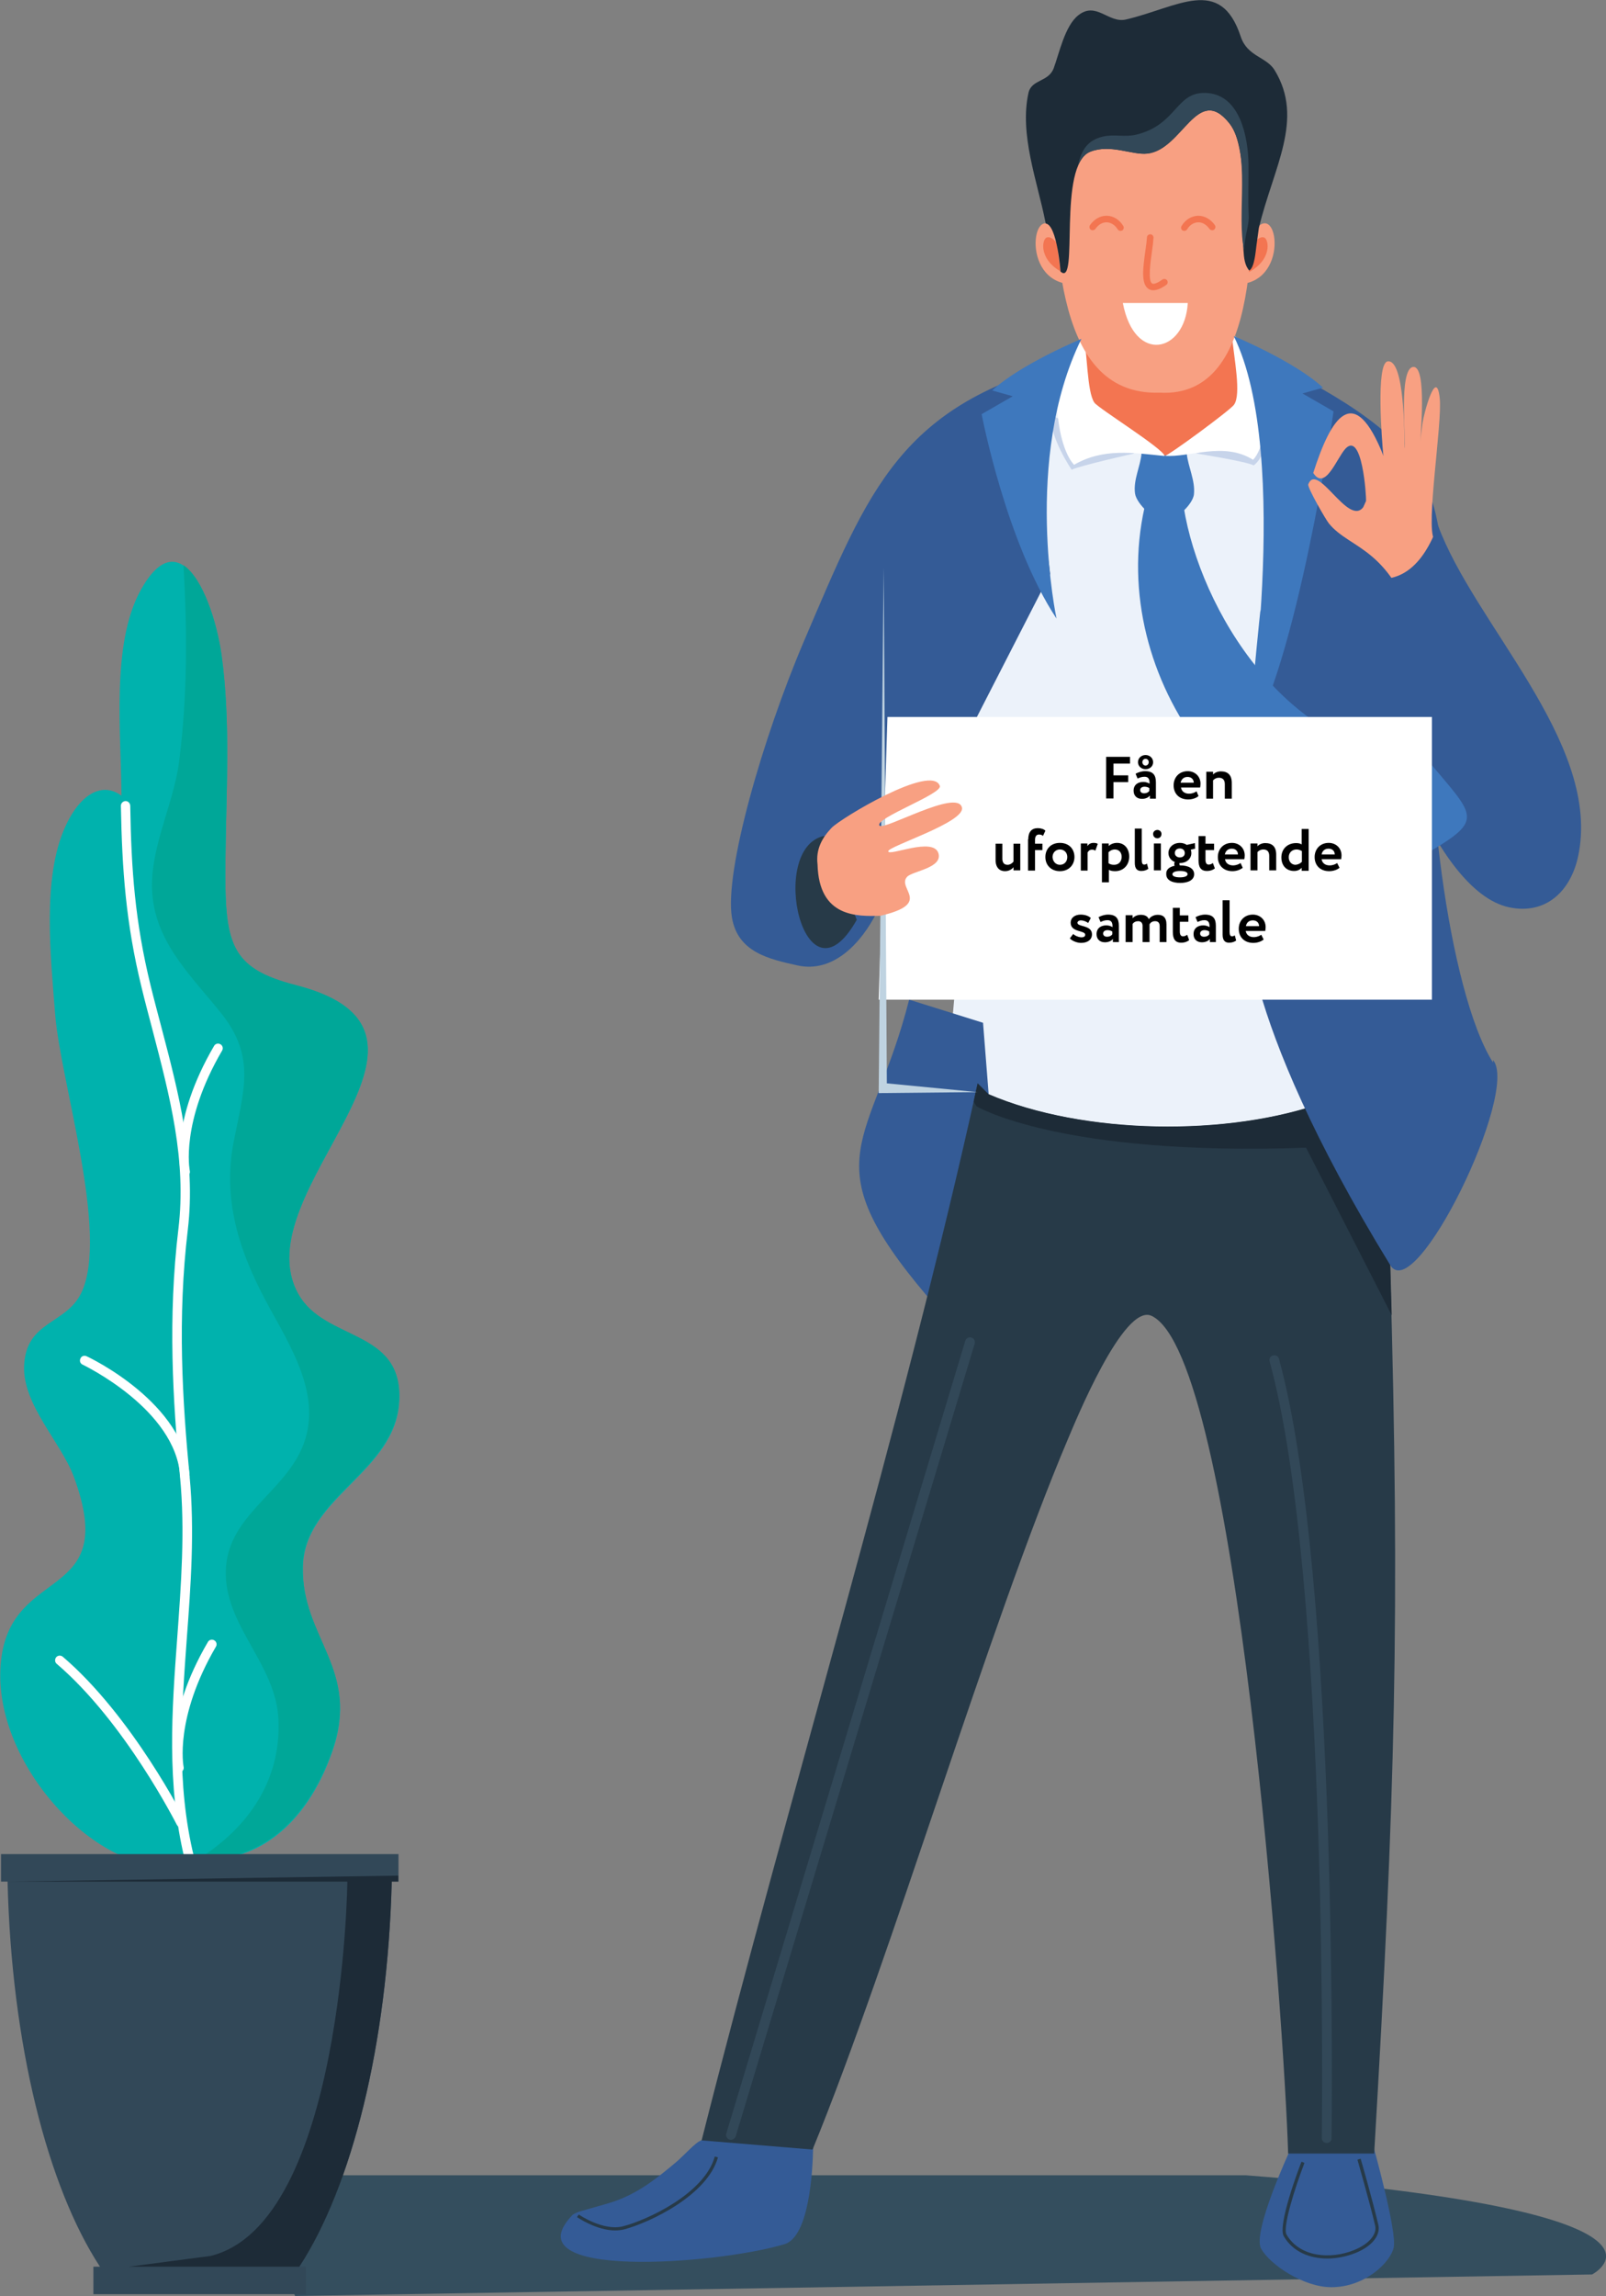 <?xml version="1.0" encoding="UTF-8"?> <svg xmlns="http://www.w3.org/2000/svg" xmlns:xlink="http://www.w3.org/1999/xlink" version="1.1" id="Layer_1" x="0px" y="0px" viewBox="0 0 806.4 1152.5" style="enable-background:new 0 0 806.4 1152.5;" xml:space="preserve"><rect x="0" y="0" width="806.4" height="1152.5" fill="#808080" stroke="none"/> <style type="text/css"> .st0{opacity:0.67;fill:#0F364E;} .st1{fill:#345B96;} .st2{fill:#ECF2FA;} .st3{fill:#C7D4EA;} .st4{fill:#273A48;} .st5{fill:#324858;} .st6{fill:#1D2B37;} .st7{fill:#F37551;} .st8{fill:#3E78BD;} .st9{fill:#FFFFFF;} .st10{fill:#F8A082;} .st11{fill:#BFD3E1;} .st12{fill:#00B2AD;} .st13{fill:#00A798;} .st14{fill:none;} </style> <path class="st0" d="M625.4,1091.9H118.8l29.4,60.6l651.2-10.8C799.4,1141.7,860,1110.3,625.4,1091.9z"></path> <g> <path class="st1" d="M647.5,1079.9c0,0-18.8,40.6-14.3,48.8c4.5,8.2,21.5,19.4,35.3,19.4c16.7,0,29.5-12.2,31.3-19.9 c1.8-7.6-9.9-49.7-9.9-49.7L647.5,1079.9z"></path> <path class="st1" d="M353.2,1073.9c-0.3,0.1-0.7,0.3-1.1,0.4c-0.1,0.1-0.1,0.2-0.1,0.2c-2.3,0.4-8.9,7.8-12.5,10.8 c-8.8,7.4-17.2,14.2-28.1,18.6c-4.9,2-10.1,3.2-15.1,4.7c-3.1,1-6.1,1.4-8.7,3.1c-32,32.9,72.4,25,106.3,14.8 c12.5-3.8,14.2-36.9,14.4-49.1L353.2,1073.9z"></path> <path class="st2" d="M554.4,187h-26.3l-18.9,37c0,0-28,101.9-28,109.3c0,7.4,7.4,106.1,4.9,109.3c-2.5,3.3-9,82.2-9,82.2 s4.1,46,4.9,50.1c0.8,4.1,41.1,28.8,46,29.6c4.9,0.8,74.8-9,81.4-9c6.6,0,69.1-8.2,70.7-11.5c1.6-3.3,18.1-69.1,18.1-69.1 l-7.4-131.5c0,0-2.5-106.9-2.5-111.8c0-4.9-22.2-61.7-22.2-61.7s-32.1-18.1-36.2-19.7c-4.1-1.6-44.4-1.6-44.4-1.6L554.4,187z"></path> <path class="st3" d="M600.5,227.6c0,0,25.2,4,29,6c0,0,6.6-4.4,5.1-14.7L600.5,227.6z"></path> <path class="st3" d="M569.6,227.6c0,0-27.7,6.2-31.5,8.2c0,0-11.6-17-10.1-27.3L569.6,227.6z"></path> <path class="st1" d="M456.5,501.8c-18.7,73.3-49.8,79.5,9.1,148.9l28-28.8l3.3-66.6l-3.3-41.9L456.5,501.8z"></path> <path class="st4" d="M665.7,553.1c-48.6,17.8-122,16.6-169.4-3.8l-5.4-5.4c-37.6,171.2-95.4,359.6-138.6,530.5l55.7,4.6 c39.4-96,88.8-263.7,128.3-356.8c3.5-8.2,27.9-68.2,41.9-61.7c43,20,66.8,357.9,68.6,420.5h43.2c10.5-179.1,13.1-269.6,8-446 L665.7,553.1z"></path> <path class="st5" d="M367,1074.1c-0.2,0-0.5,0-0.7-0.1c-1.3-0.4-2-1.8-1.6-3.1l120-397.9c0.4-1.3,1.8-2,3.1-1.6 c1.3,0.4,2,1.8,1.6,3.1l-120,397.9C369,1073.4,368,1074.1,367,1074.1z"></path> <path class="st5" d="M666.2,1075.7C666.2,1075.7,666.2,1075.7,666.2,1075.7c-1.4,0-2.5-1.1-2.5-2.5c0-2.8,3.8-280.4-26.2-389.8 c-0.4-1.3,0.4-2.7,1.7-3c1.3-0.4,2.7,0.4,3,1.7c30.2,110.1,26.4,388.4,26.4,391.2C668.7,1074.6,667.6,1075.7,666.2,1075.7z"></path> <path class="st6" d="M490.3,555.3c0,0,41.7,25.2,165.5,20.8l43,84.1c-0.2-8.2-0.5-16.6-0.7-25.2l-32.4-82 c-48.6,17.8-122,16.6-169.4-3.8l-5.4-5.4c-0.7,3.1-1.4,6.1-2,9.2L490.3,555.3z"></path> <path class="st1" d="M538.4,181c-86.5,21.9-101.8,63.9-134.7,140.8c-20.8,48.8-40,115.6-36.2,138.7c2.9,17.4,18.4,20.9,32.9,24.1 c17.9,4,32.1-11.1,40-26.9c0,0,86.9-169.6,86.9-169.6l-7.4-60.8L538.4,181z"></path> <path class="st1" d="M749.7,533.4c-22.7-35.6-36.2-150.5-28.8-194.1c5.1-30.1,7.6-78.1-9.3-104.4c-15.6-24.3-53.3-43.4-80.4-56.6 c0,0,20.2,25.1,11.2,118c-9,92.9-16.7,158.7-16.7,158.7s-6.3,51.8,72.4,180.1c12.6,20.6,64.9-87.1,51.6-103"></path> <path class="st7" d="M543.9,171.7c1.6,6.7,0.3,29.6,3.8,35.7c1.8,3.2,33.2,26.5,34.4,26.3c8.6-1.6,37.2-18.2,39-26.7 c1.7-8.3-0.9-31.4-1.7-39.7L543.9,171.7z"></path> <path class="st4" d="M430.2,461.7c-26.3,46.7-45.1-36-16.4-42.1L430.2,461.7z"></path> <path class="st8" d="M595.9,227.8c0.7,6.6,4.3,13.4,3.6,20.3c-0.6,5.6-10.5,14-13.9,12.7l-1.6,0c-3.3,1.2-13.4-7.6-14.1-13.2 c-0.9-6.9,2.8-13.6,3.3-20.2l11.6,1.2L595.9,227.8z"></path> <path class="st9" d="M549.5,202.1c-3.8-5.4-3.5-26.3-5.4-32.4c-19.2,11.3-14.5,53.3-4.8,63.6c14.8-8.5,29.5-6,45.5-4.4 C584,225.1,551.5,205,549.5,202.1z"></path> <path class="st9" d="M619.6,203.2c3.8-5.3,0-23.3-1.1-35.4c19.2,11.1,20.4,53,10.7,63c-14.8-9.3-32-1-44.3-2 C586.2,229.1,617.6,206,619.6,203.2z"></path> <g> <g> <path class="st10" d="M532.3,119.6c-12.5-24.6-21.1,18.7,3,22.8L532.3,119.6z"></path> <path class="st7" d="M534,128c0,0-4.1-10.1-8.4-8.8c-2.5,0.8-4.4,11.7,8.8,18C534.3,137.2,535.1,130.7,534,128z"></path> </g> <g> <path class="st10" d="M627.7,119.6c12.5-24.6,21.1,18.7-3,22.8L627.7,119.6z"></path> <path class="st7" d="M626.3,128c0,0,4.1-10.1,8.4-8.8c2.5,0.8,4.4,11.7-8.8,18C625.9,137.2,625.2,130.7,626.3,128z"></path> </g> <path class="st10" d="M527.7,70.7c3.2,43-1.4,128.2,54.5,126.4c52.6,3.1,46.3-86.2,47.1-129.3l-4.3-19.1L584,44.8l-46,10.2 L527.7,70.7z"></path> <path class="st6" d="M625.9,133.7c-1.5-3.3-1.4-7.1-1.7-10.6c-0.4-5.1-0.3-10.4-0.2-15.6c0.2-10.8,0.5-21.9-1.6-32.6 c-0.9-4.5-2.2-9.3-5.1-13c-16.1-20.2-23.5,13.3-41.2,15.2c-7.6,0.8-18.4-4.9-28.5-1c-17.1,6.6-5.5,68.8-15.1,60.2 c0,0-1.7-23.3-7.4-24.1l-0.3-1.3c-3.9-19.7-13-43.4-8.4-64.2c1.5-7,10.1-5.4,12.7-12.5c2.8-7.6,5.6-21.2,12.3-26.5 c9-7.2,15.2,4.1,23.9,2.1c25.9-6,47.5-22.4,57.7,8.6c3.3,10,12.9,10.1,17,16.8c15.1,24.7-0.6,48.8-7.9,79.2 c-0.4,2.9-0.8,5.8-1.2,8.7c-0.4,2.6-0.9,11.4-3.7,12.7C626.6,135,626.3,134.4,625.9,133.7z"></path> <path class="st7" d="M562.6,115.9c-0.6,0-1.1-0.3-1.4-0.8c-1.3-2.1-3.3-3.4-5.4-3.5c-2.2-0.1-4.2,1.1-5.8,3.3 c-0.5,0.7-1.6,0.9-2.3,0.4c-0.7-0.5-0.9-1.5-0.4-2.3c2.2-3.1,5.3-4.8,8.6-4.7c3.2,0.1,6.2,2,8.1,5.1c0.5,0.8,0.2,1.8-0.5,2.3 C563.2,115.8,562.9,115.9,562.6,115.9z"></path> <path class="st7" d="M594.7,115.9c-0.3,0-0.6-0.1-0.9-0.2c-0.8-0.5-1-1.5-0.5-2.3c1.9-3.1,4.8-4.9,8.1-5.1 c3.2-0.1,6.4,1.6,8.6,4.7c0.5,0.7,0.3,1.8-0.4,2.3c-0.7,0.5-1.8,0.3-2.3-0.4c-1.6-2.2-3.6-3.4-5.8-3.3c-2.1,0.1-4.1,1.3-5.4,3.5 C595.8,115.6,595.2,115.9,594.7,115.9z"></path> <path class="st7" d="M579.1,145.7c-0.9,0-1.6-0.2-2.3-0.6c-4.1-2.5-2.8-11-1.7-19.2c0.4-2.6,0.7-5,0.8-6.7c0-0.9,0.8-1.6,1.7-1.6 c0.9,0,1.6,0.8,1.6,1.7c-0.1,1.8-0.4,4.4-0.8,7c-0.7,5.1-2.1,14.6,0.1,16c0.3,0.2,1.6,0.6,5.2-2c0.7-0.5,1.8-0.3,2.3,0.4 c0.5,0.7,0.4,1.8-0.4,2.3C583.1,144.8,580.9,145.7,579.1,145.7z"></path> <path class="st9" d="M596.4,152.1c-1.4,24.9-26.7,30.9-32.6,0L596.4,152.1z"></path> <path class="st5" d="M627,108.3c-0.4-8.7,0-17.3-0.1-25.9c-0.2-13.2-4-34.3-20.5-35.7c-16.2-1.3-14.9,15.8-35.9,20.9 c-5.9,1.4-10.9-0.4-16.9,1c-7.3,1.8-10.5,6.4-12.3,14.2c1.5-3.3,3.5-5.7,6.3-6.7c10.1-3.9,20.9,1.9,28.5,1 c17.7-1.9,25.1-35.4,41.2-15.2c11.1,14,3.4,46.7,7.4,63.6C625,118,627.2,113.5,627,108.3z"></path> </g> <path class="st8" d="M543,170.1c0,0-30.8,12.8-44.8,25.9l10.3,2.9l-15.6,9c0,0,12.2,64.2,37.6,102.6 C530.5,310.6,513.4,230.2,543,170.1z"></path> <path class="st8" d="M619.5,168.7c0,0,30.8,12.8,44.8,25.9l-10.3,2.9l15.6,9c0,0-18.5,128.5-43.8,166.9 C625.8,373.5,649.1,228.8,619.5,168.7z"></path> <path class="st10" d="M734,311.3c-3.8-9.3-10.8-29-13.9-40.5c-4.3-7,4.2-58.5,2.8-71c-1.7-15.9-8,8-8.6,12.4 c-0.6,4.5-1.4,10.3-1.5,14.9c0.4-7.6,3.9-43.5-3.2-42.9c-7.5,0.7-3.5,37.6-4.3,41c-0.2-7.2,0-44.9-8.5-43.8 c-6.1,0.8-2.8,40.9-2.3,46.2l0.2,1.3c-14.8-37.4-26.2-20-35.3,8.5c6,9.3,11.8-7.5,16.2-12.2c8.4-8.9,10.5,23.9,10.3,26.3l-1.4,3.1 c-7.5,9.9-23-23.1-27.6-11.5c-0.6,1.5,9,18.1,10.4,19.7c11,13.5,32,11.5,44.9,58.3"></path> <path class="st1" d="M722,263.6c-7.5,20.4-19.6,31.9-39.6,25.1c0.2,9.6,2.4,23.1,3.6,32.6c4.4,34.3,33.7,125.8,71.6,134.1 c18.3,4,31.9-7.8,35.3-28.1C802.5,371.5,740.1,313,722,263.6z"></path> <path class="st8" d="M632.8,307c0,0-13.6,125.4-7.1,157.8c0,0,18.4-168.3,18.4-176.5C644,280.2,632.8,307,632.8,307z"></path> <path class="st8" d="M574.7,254.7c-19.2,85.6,49,178.3,138,175.8c33.4-19.3,29-19.2,3.8-49.3c-70.9-2.3-113.9-75.9-122.1-126.4 L574.7,254.7z"></path> <polygon class="st9" points="445.6,359.9 719,359.9 719,501.8 441.2,501.8 "></polygon> <path class="st4" d="M308.9,1119.6c-9.4,0-18.7-6.4-19.2-6.7l0.9-1.3c0.1,0.1,12.4,8.5,22.3,5.9c12.3-3.2,40.9-16.5,46-35l1.6,0.4 c-5.3,19.2-34.6,32.9-47.2,36.2C312,1119.4,310.4,1119.6,308.9,1119.6z"></path> <path class="st4" d="M666.5,1133.7c-8.8,0-17.3-3.3-21.9-11.2c-3.2-5.5,7.6-34.2,8.9-37.4l1.5,0.6c-4.8,12.5-11.1,32.4-9,36 c6.7,11.4,22.1,12.5,33.8,7.8c7.5-3,11.7-7.9,10.7-12.3c-3.1-13.1-8.9-32.9-8.9-33.1l1.6-0.5c0.1,0.2,5.8,20.1,8.9,33.2 c1.2,5.3-3.3,10.9-11.7,14.2C676,1132.7,671.2,1133.7,666.5,1133.7z"></path> <polygon class="st11" points="443.7,284.8 441.2,548.7 490.8,548.2 445.3,543.8 "></polygon> <path class="st10" d="M442,459.7c-11.6,0.3-30.8,0.9-31.5-25.8c-0.9-7.6,2.2-13.2,7-18.3c4.4-4.7,50.4-32.5,54.4-21.1 c1.4,4-32.9,16.3-30.3,19.9c2,2.8,39-18.6,41.4-9.1c1.9,7.4-37.1,19.5-37,22c0.1,2.8,22.6-7.4,25.2,1c2.2,7.4-12.9,8.9-15.7,11.8 C450,446,468.8,453.5,442,459.7z"></path> </g> <g> <g> <path class="st12" d="M61,399.3c-0.2-31.4-5.2-75.9,9.5-102.8c20.2-37,37.1,5.3,40.8,32.8c4.6,33.8,2.2,68.9,1.9,102.7 c-0.4,41.6,1.9,54.1,35.5,62.7c93.3,24-27.7,103.4,1.1,155c13.3,23.8,52.5,17.4,50.7,53.6c-1.8,35.9-47.7,48.2-48.4,83.3 c-0.8,36,29.3,51.3,14.7,92.8c-12.7,36.3-38.6,58.1-71.5,53.4l-11,3.6c-38.1,2.2-89.1-53.2-83.8-102.6 C5.6,785,60.6,804.7,37,741.1c-6.3-16.9-25.6-36-24.9-55.3c0.8-22.9,21-20.8,28.7-36.8C55,619.6,30.3,542.7,27.7,509.2 c-2.2-28.7-6.7-68.5,5.1-94.3c11-24.2,29.3-25.5,39.6,1.8L61,399.3z"></path> <path class="st13" d="M149.8,649.5c-28.8-51.5,92.2-131-1.1-155c-33.6-8.6-36-21.1-35.5-62.7c0.3-33.8,2.7-68.9-1.9-102.7 c-2.3-16.7-9.4-38.9-19.2-45.4c2,32.9,2,66.3-2.2,98.8c-2.9,22.3-15.7,45-13.3,67.6c2.5,24.3,20.3,40.7,34.6,58.7 c17.5,21.9,11,39.2,6.1,64.5c-5.9,30.8,3.8,57.5,18.6,84.2c12.7,22.9,28.1,48.7,13.2,74.4c-12,20.7-36.7,32.2-35.7,59.3 c1,26.4,25.2,44.8,26.4,71.9c1.5,30.7-15.5,54.5-39.8,69.8c30.6,2,54.5-19.4,66.7-53.9c14.6-41.5-15.5-56.7-14.7-92.8 c0.7-35,46.6-47.4,48.4-83.3C202.3,666.9,163.1,673.4,149.8,649.5z"></path> <path class="st9" d="M95,934.9c-1,0-2-0.7-2.3-1.8c-9.1-37.5-6.4-74.9-3.7-111.1c1.9-26.3,4-53.5,1.4-80.6 c-3.6-38.2-6.2-79.8-0.8-124.7c4.1-34.4-4.3-66.3-13.1-100c-1.8-6.9-3.7-13.9-5.4-21c-7.9-32.3-9.8-58.9-10.4-91.2 c0-1.3,1-2.3,2.3-2.4c1.3,0,2.3,1,2.4,2.3c0.5,32.1,2.4,58.3,10.2,90.2c1.7,7,3.6,14,5.4,20.9c8.6,32.7,17.5,66.5,13.3,101.8 c-5.3,44.4-2.7,85.7,0.9,123.7c2.6,27.5,0.6,54.9-1.4,81.4c-2.6,35.8-5.4,72.9,3.6,109.7c0.3,1.2-0.5,2.5-1.7,2.8 C95.4,934.9,95.2,934.9,95,934.9z"></path> <path class="st9" d="M90.9,917.3c-0.9,0-1.7-0.5-2.1-1.3c-0.3-0.5-26-51.5-60.3-80.8c-1-0.8-1.1-2.3-0.3-3.3 c0.8-1,2.3-1.1,3.3-0.3c35,29.9,61.2,81.7,61.4,82.2c0.6,1.1,0.1,2.5-1,3.1C91.6,917.3,91.3,917.3,90.9,917.3z"></path> <path class="st9" d="M92.8,743.5c-1.2,0-2.2-0.9-2.3-2.2c-2.1-33.9-48.5-56-49-56.3c-1.2-0.5-1.7-1.9-1.1-3.1 c0.5-1.2,1.9-1.7,3.1-1.1c2,0.9,49.4,23.6,51.7,60.2c0.1,1.3-0.9,2.4-2.2,2.5C92.9,743.5,92.8,743.5,92.8,743.5z"></path> <path class="st9" d="M93,590.3c-1.1,0-2-0.8-2.3-1.8c-0.2-1-5.1-26.1,16.8-63.5c0.6-1.1,2.1-1.5,3.2-0.8c1.1,0.6,1.5,2.1,0.8,3.2 c-21,35.9-16.3,60-16.2,60.3c0.3,1.3-0.5,2.5-1.8,2.7C93.3,590.3,93.1,590.3,93,590.3z"></path> <path class="st9" d="M89.9,889.5c-1.1,0-2-0.8-2.3-1.8c-0.2-1-5.1-26.1,16.8-63.5c0.6-1.1,2.1-1.5,3.2-0.8 c1.1,0.6,1.5,2.1,0.8,3.2c-20.9,35.8-16.3,60-16.2,60.3c0.3,1.3-0.6,2.5-1.8,2.7C90.2,889.5,90,889.5,89.9,889.5z"></path> </g> <g> <path class="st5" d="M200.1,944.5v-13.8H0.5v13.8h3.3c2,82,20.1,153.1,46.4,193.3h-3.3v13.8h106.7v-13.8h-3.3 c26.3-40.3,44.3-111.3,46.4-193.3H200.1z"></path> <path class="st6" d="M105.7,1132.4l-41,5.4h88.9v0h-3.3c26.3-40.3,44.3-111.3,46.4-193.3h3.3v-3l-196.3,3h170.7 C174.5,944.5,172.2,1116.2,105.7,1132.4z"></path> </g> </g> <g> <rect x="482.4" y="379.9" class="st14" width="208" height="101.1"></rect> <path d="M555.4,379.9h12v3.4h-8.3v5.9h7.4v3.4h-7.4v8.2h-3.7V379.9z"></path> <path d="M570.2,388.4c1.2-0.7,3-1.3,4.8-1.3c4,0,5.4,2,5.4,5.6v8.2h-3v-1.6c-0.7,1-2.2,1.7-4,1.7c-2.5,0-4.2-1.5-4.2-4.1 c0-3,2.2-4.4,4.9-4.4c1.2,0,2.4,0.4,3.1,0.9c0.1-2.2-0.5-3.5-2.5-3.5c-1.6,0-2.5,0.5-3.5,0.9L570.2,388.4z M575.2,379 c2.2,0,3.8,1.6,3.8,3.6c0,2-1.6,3.5-3.8,3.5c-2.2,0-3.8-1.6-3.8-3.5C571.4,380.6,573,379,575.2,379z M577.1,397v-1.4 c-0.6-0.4-1.4-0.7-2.4-0.7c-1.1,0-2.2,0.5-2.2,1.7c0,1,0.8,1.6,1.9,1.6C575.9,398.2,576.7,397.6,577.1,397z M575.2,384.3 c0.9,0,1.6-0.8,1.6-1.7c0-0.9-0.6-1.7-1.6-1.7c-1,0-1.6,0.8-1.6,1.7C573.6,383.5,574.3,384.3,575.2,384.3z"></path> <path d="M601.8,399.6c-1.3,1.1-3.3,1.7-5.2,1.7c-4.4,0-7.3-2.8-7.3-7.1c0-3.9,2.7-7.1,7.1-7.1c3.5,0,6.4,2.5,6.4,6.3 c0,0.8-0.1,1.3-0.2,1.9H593c0.3,2,1.9,3.1,4,3.1c1.7,0,3-0.6,3.8-1.2L601.8,399.6z M592.8,392.9h6.6c0-1.6-1.1-2.9-3.1-2.9 C594.3,390,593.2,391.2,592.8,392.9z"></path> <path d="M605.7,387.4h3.4v1.4c0.8-0.9,2.2-1.6,3.9-1.6c3.3,0,5.5,1.6,5.5,5.8v7.9h-3.5v-7.3c0-2.2-1.1-3.2-3-3.2 c-1.2,0-2.1,0.5-2.9,1.3v9.2h-3.4V387.4z"></path> <path d="M512.3,436.9h-3.4v-1.6c-0.8,1-2.2,2-4.3,2c-2.6,0-4.7-1.7-4.7-5.6v-8.2h3.4v7.5c0,1.8,0.7,3.1,2.6,3.1 c1.1,0,2.2-0.6,3-1.6v-9h3.4V436.9z"></path> <path d="M516.3,421.3c0-3.8,1.8-5.6,4.8-5.6c1.6,0,3.1,0.5,3.8,1.3l-1.2,2.6c-0.5-0.5-1.2-0.7-2-0.7c-1.2,0-2,0.8-2,2.7v1.9h3.7 v3.2h-3.7v10.3h-3.5V421.3z"></path> <path d="M532.2,423.1c4.5,0,7.3,3,7.3,7.1c0,4-2.9,7.1-7.3,7.1s-7.3-3-7.3-7.1C524.9,426.1,527.7,423.1,532.2,423.1z M532.2,434.1 c2.1,0,3.7-1.5,3.7-3.9c0-2.3-1.6-3.8-3.7-3.8c-2,0-3.7,1.5-3.7,3.8C528.6,432.4,530.1,434.1,532.2,434.1z"></path> <path d="M542.6,423.4h3.4v1.3c0.6-0.9,1.5-1.6,3.1-1.6c1.1,0,1.7,0.2,2.1,0.5L550,427c-0.7-0.4-1-0.5-1.7-0.5 c-1.2,0-1.8,0.7-2.2,1.4v9.1h-3.4V423.4z"></path> <path d="M553.2,423.4h3.5v1.3c0.8-0.9,2.4-1.6,4.2-1.6c3.7,0,6.1,2.9,6.1,6.9c0,4.1-2.8,7.3-7.1,7.3c-1.2,0-2.4-0.2-3.1-0.7v6.3 h-3.5V423.4z M556.6,427.8v5.5c0.9,0.6,1.7,0.8,2.8,0.8c2.4,0,3.8-1.7,3.8-4c0-2.2-1.3-3.7-3.5-3.7 C558.6,426.4,557.5,426.9,556.6,427.8z"></path> <path d="M569.9,415.9h3.4v15.9c0,1.5,0.4,2.2,1.2,2.2c0.5,0,1-0.2,1.4-0.5l0.7,2.6c-0.8,0.6-1.9,1.1-3.6,1.1c-2.1,0-3.2-1.3-3.2-4 V415.9z"></path> <path d="M581.2,416.6c1,0,2,0.8,2,2c0,1.4-1,2.2-2,2.2c-1.2,0-2.2-0.8-2.2-2.2C579,417.4,580,416.6,581.2,416.6z M579.4,423.4h3.5 v13.5h-3.5V423.4z"></path> <path d="M589.8,434.6c-0.1-0.3-0.2-0.6-0.2-0.9c0-0.3,0.1-0.7,0.3-1c-2-0.8-3.2-2.5-3.2-4.5c0-2.7,2.2-5.1,5.8-5.1 c1.3,0,2.5,0.4,3.4,1l4.1-0.9l0.1,2.8l-2.2,0.5c0.2,0.5,0.3,1.1,0.3,1.7c0,2.7-2.2,5-5.7,5h-0.2c-0.1,0.2-0.1,0.4-0.1,0.5 c0,0.2,0.1,0.5,0.2,0.7h0.2c3.9,0,7,1.4,7,4.4c0,3-3.1,4.4-7,4.4c-3.9,0-7-1.3-7-4.4C585.4,436.5,587.2,435.1,589.8,434.6z M592.5,440.4c2.3,0,3.8-0.6,3.8-1.6c0-1-1.3-1.6-3.8-1.6c-2.5,0-3.8,0.7-3.8,1.6C588.6,439.8,590.1,440.4,592.5,440.4z M592.4,430.4c1.5,0,2.5-0.8,2.5-2.2c0-1.3-0.9-2.3-2.5-2.3c-1.6,0-2.5,1-2.5,2.3C589.9,429.4,590.9,430.4,592.4,430.4z"></path> <path d="M601.9,419.7h3.4v3.8h4.3v3.2h-4.3v4.9c0,1.5,0.5,2.4,1.6,2.4c0.9,0,1.6-0.4,2.1-0.8l1,2.7c-0.8,0.7-2.2,1.3-4,1.3 c-3.1,0-4.2-2-4.2-5.4V419.7z"></path> <path d="M624,435.6c-1.4,1.1-3.3,1.7-5.2,1.7c-4.3,0-7.3-2.8-7.3-7.1c0-3.9,2.7-7.1,7.1-7.1c3.5,0,6.4,2.5,6.4,6.3 c0,0.8-0.1,1.3-0.2,1.9h-9.7c0.3,2,1.9,3.1,4,3.1c1.6,0,3-0.6,3.8-1.2L624,435.6z M615,428.9h6.6c0-1.6-1.1-2.9-3.1-2.9 C616.5,426,615.4,427.2,615,428.9z"></path> <path d="M627.9,423.4h3.5v1.4c0.8-0.9,2.2-1.6,3.9-1.6c3.3,0,5.5,1.6,5.5,5.8v7.9h-3.5v-7.3c0-2.2-1.1-3.2-3-3.2 c-1.2,0-2.1,0.5-2.9,1.3v9.2h-3.5V423.4z"></path> <path d="M653.7,435.5c-0.9,1-2.1,1.7-3.9,1.7c-3.9,0-6.4-2.7-6.4-6.8c0-4.3,3.1-7.2,7.4-7.2c1.2,0,2.1,0.2,2.8,0.7v-7.8h3.5v21 h-3.5V435.5z M653.7,432.6v-5.4c-0.9-0.5-1.7-0.8-2.7-0.8c-2,0-3.9,1.4-3.9,3.9c0,2.4,1.6,3.8,3.4,3.8 C651.8,434,652.9,433.4,653.7,432.6z"></path> <path d="M672.6,435.6c-1.3,1.1-3.3,1.7-5.2,1.7c-4.4,0-7.3-2.8-7.3-7.1c0-3.9,2.7-7.1,7.1-7.1c3.5,0,6.4,2.5,6.4,6.3 c0,0.8-0.1,1.3-0.2,1.9h-9.8c0.3,2,1.9,3.1,4,3.1c1.7,0,3-0.6,3.8-1.2L672.6,435.6z M663.6,428.9h6.6c0-1.6-1.1-2.9-3.1-2.9 C665.1,426,663.9,427.2,663.6,428.9z"></path> <path d="M537.6,463.2c0-2.6,2.2-4.1,5-4.1c2.6,0,4.3,0.9,5.1,1.7l-1.3,2.5c-0.8-0.6-2.2-1.3-3.7-1.3c-1,0-1.7,0.6-1.7,1.2 c0,2.2,7.3,1,7.3,5.8c0,2.7-2.2,4.3-5.5,4.3c-2.5,0-5-1.4-5.6-2.3l1.7-2.2c0.8,0.9,2.8,1.7,4.2,1.7c1,0,1.8-0.4,1.8-1.3 C544.9,466.9,537.6,468.1,537.6,463.2z"></path> <path d="M551.6,460.4c1.2-0.7,3-1.3,4.8-1.3c4,0,5.4,2,5.4,5.6v8.2h-3v-1.6c-0.7,1-2.2,1.7-4,1.7c-2.5,0-4.2-1.5-4.2-4.1 c0-3,2.2-4.4,4.9-4.4c1.2,0,2.4,0.4,3.1,0.9c0.1-2.2-0.5-3.5-2.5-3.5c-1.6,0-2.5,0.5-3.5,0.9L551.6,460.4z M558.5,469v-1.4 c-0.6-0.4-1.4-0.7-2.4-0.7c-1.1,0-2.2,0.5-2.2,1.7c0,1,0.8,1.6,1.9,1.6C557.3,470.2,558.1,469.6,558.5,469z"></path> <path d="M585.8,472.9h-3.5V465c0-1.7-0.7-2.6-2.3-2.6c-1.3,0-2.3,0.6-2.8,1.6c0,0.2,0,0.7,0,1v7.9h-3.5v-8.2c0-1.4-0.8-2.3-2.2-2.3 c-1.2,0-2.2,0.5-2.8,1.4v9.1h-3.5v-13.5h3.5v1.5c1-1.1,2.5-1.7,4.2-1.7c2.1,0,3.5,0.9,3.9,2.2c1-1.3,2.5-2.2,4.6-2.2 c2.5,0,4.3,1.2,4.3,4.9V472.9z"></path> <path d="M589,455.7h3.4v3.8h4.3v3.2h-4.3v4.9c0,1.5,0.5,2.4,1.6,2.4c0.9,0,1.6-0.4,2.1-0.8l1,2.7c-0.8,0.7-2.2,1.3-4,1.3 c-3.1,0-4.2-2-4.2-5.4V455.7z"></path> <path d="M600.3,460.4c1.2-0.7,3-1.3,4.8-1.3c4,0,5.4,2,5.4,5.6v8.2h-3v-1.6c-0.7,1-2.2,1.7-4,1.7c-2.5,0-4.2-1.5-4.2-4.1 c0-3,2.2-4.4,4.9-4.4c1.2,0,2.4,0.4,3.1,0.9c0.1-2.2-0.5-3.5-2.5-3.5c-1.6,0-2.5,0.5-3.5,0.9L600.3,460.4z M607.2,469v-1.4 c-0.6-0.4-1.4-0.7-2.4-0.7c-1.1,0-2.2,0.5-2.2,1.7c0,1,0.8,1.6,1.9,1.6C606,470.2,606.8,469.6,607.2,469z"></path> <path d="M614,451.9h3.4v15.9c0,1.5,0.4,2.2,1.2,2.2c0.5,0,1-0.2,1.4-0.5l0.7,2.6c-0.8,0.6-1.9,1.1-3.6,1.1c-2.1,0-3.2-1.3-3.2-4 V451.9z"></path> <path d="M634.5,471.6c-1.3,1.1-3.3,1.7-5.2,1.7c-4.4,0-7.3-2.8-7.3-7.1c0-3.9,2.7-7.1,7.1-7.1c3.5,0,6.4,2.5,6.4,6.3 c0,0.8-0.1,1.3-0.2,1.9h-9.8c0.3,2,1.9,3.1,4,3.1c1.7,0,3-0.6,3.8-1.2L634.5,471.6z M625.6,464.9h6.6c0-1.6-1.1-2.9-3.1-2.9 C627,462,625.9,463.2,625.6,464.9z"></path> </g> <g> </g> <g> </g> <g> </g> <g> </g> <g> </g> <g> </g> </svg> 